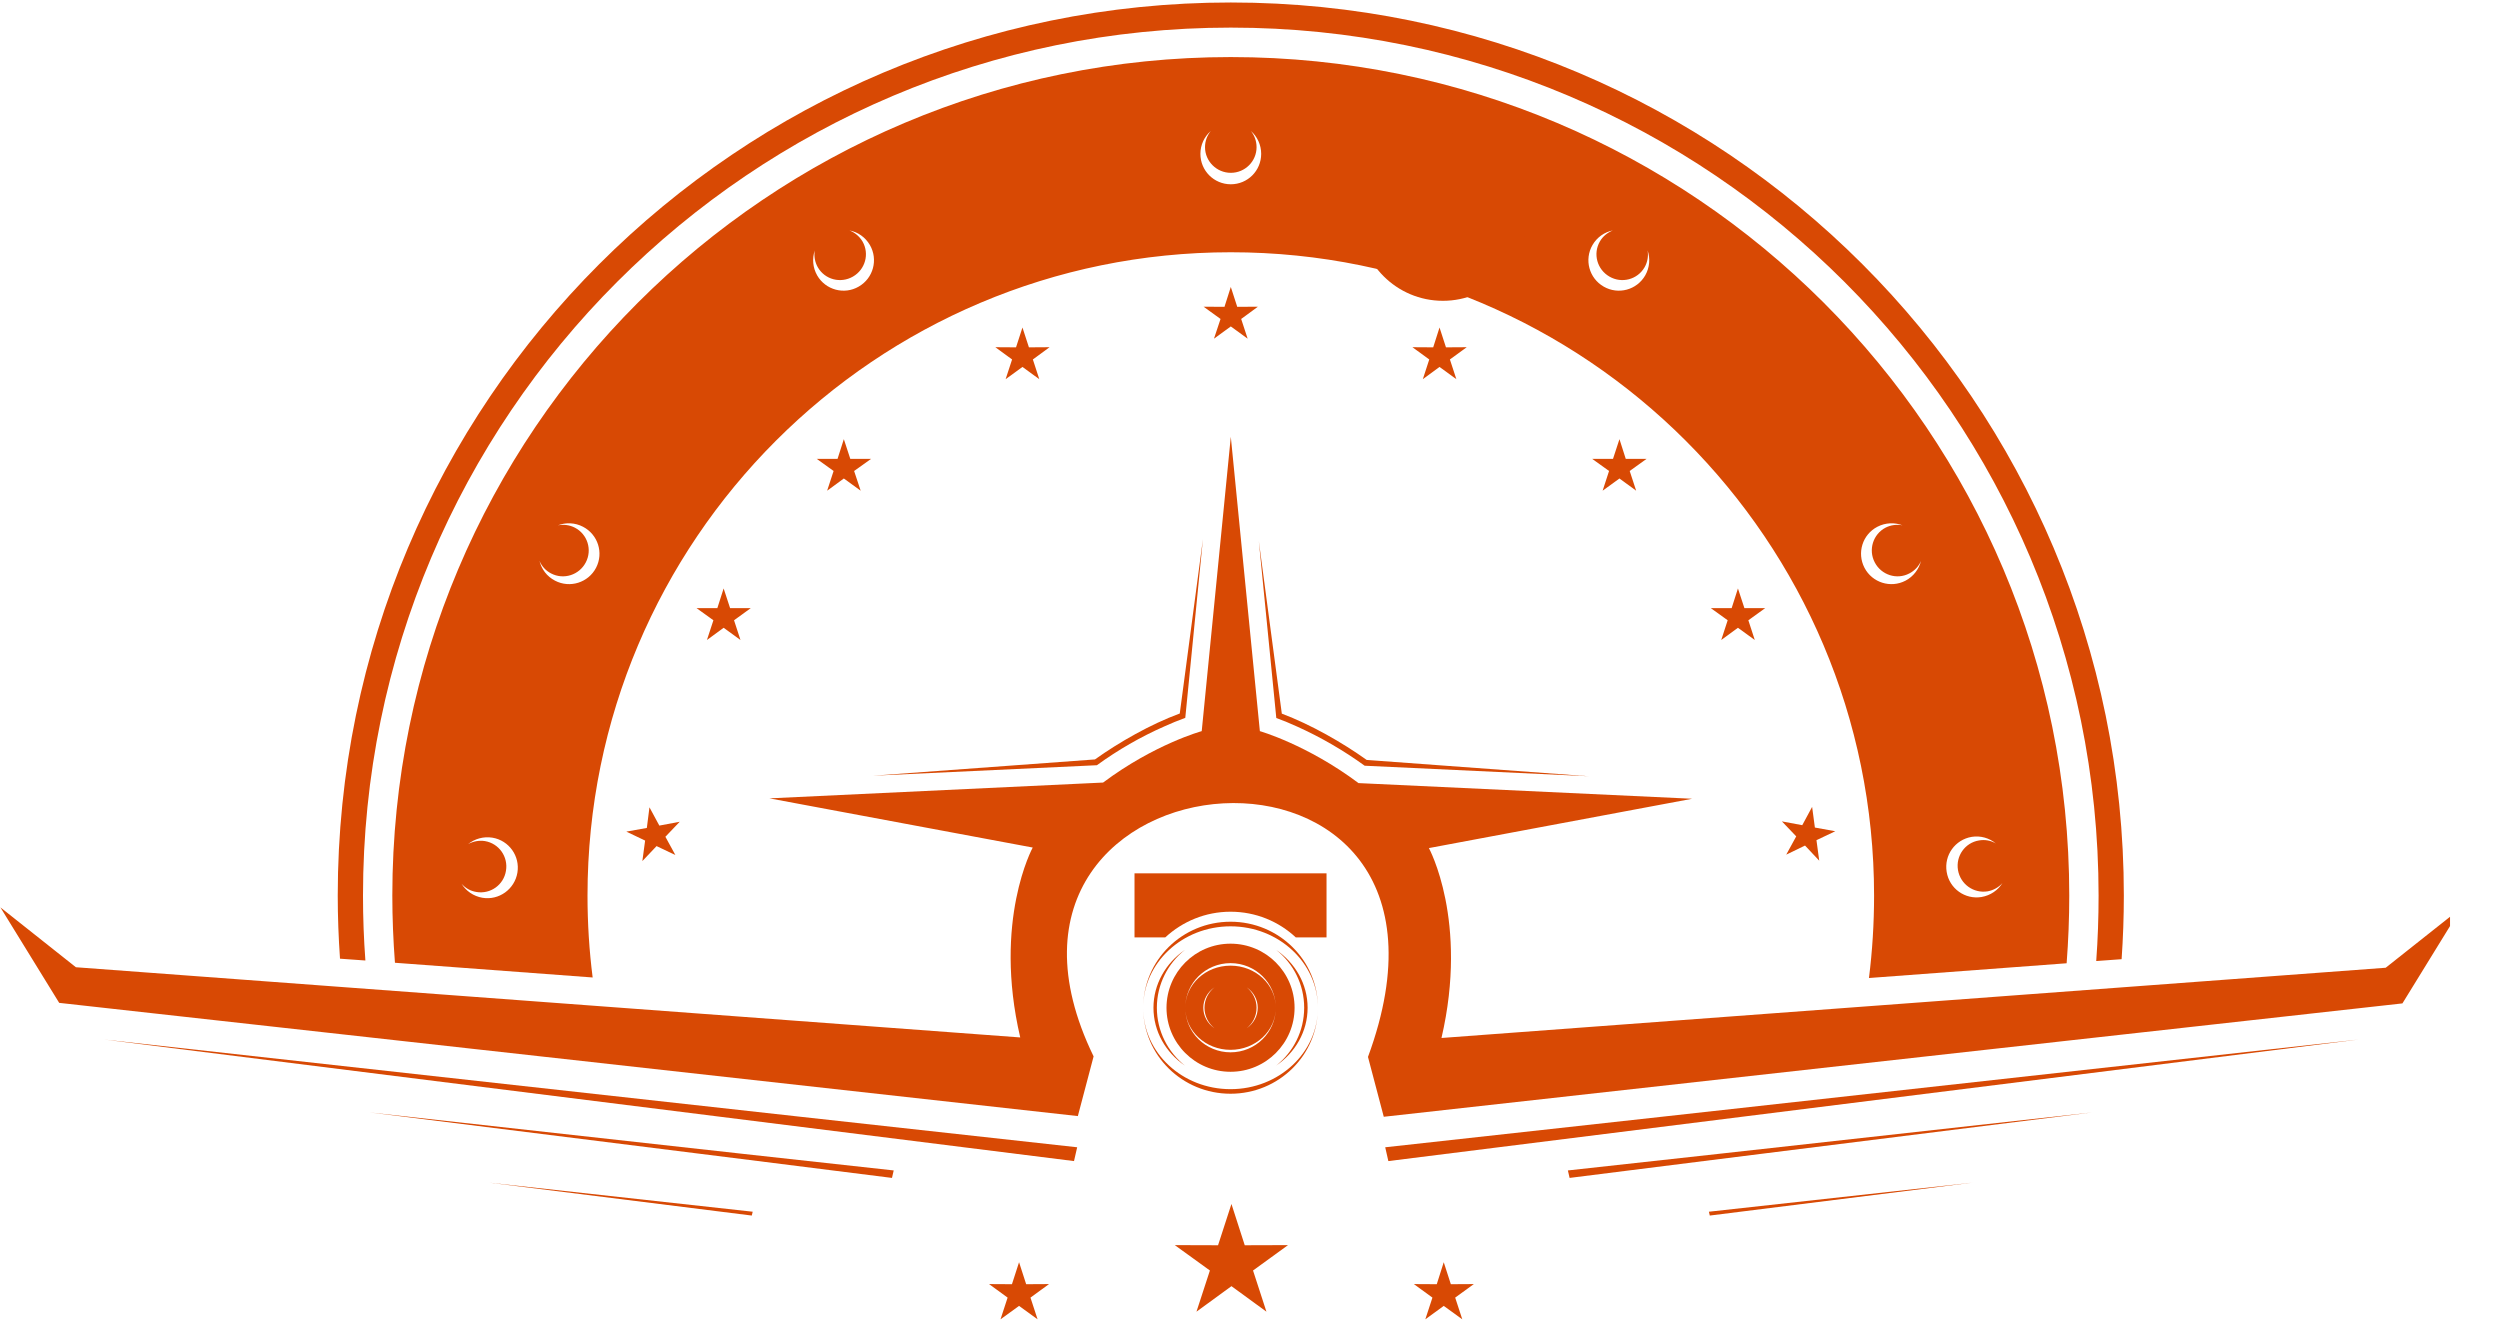 <svg xmlns="http://www.w3.org/2000/svg" xmlns:xlink="http://www.w3.org/1999/xlink" width="99" viewBox="0 0 74.25 39.75" height="53" preserveAspectRatio="xMidYMid meet"><defs><clipPath id="52438adf02"><path d="M 0 12 L 72.766 12 L 72.766 34 L 0 34 Z M 0 12 " clip-rule="nonzero"></path></clipPath><clipPath id="2e6a9cab0b"><path d="M 10 0.074 L 64 0.074 L 64 29 L 10 29 Z M 10 0.074 " clip-rule="nonzero"></path></clipPath><clipPath id="e7411b02b8"><path d="M 29 37 L 32 37 L 32 39.426 L 29 39.426 Z M 29 37 " clip-rule="nonzero"></path></clipPath><clipPath id="1a03eb08a1"><path d="M 41 37 L 44 37 L 44 39.426 L 41 39.426 Z M 41 37 " clip-rule="nonzero"></path></clipPath><clipPath id="804ce2e560"><path d="M 40.363 3.949 L 45.348 3.949 L 45.348 8.934 L 40.363 8.934 Z M 40.363 3.949 " clip-rule="nonzero"></path></clipPath><clipPath id="cf8c964504"><path d="M 42.855 3.949 C 41.477 3.949 40.363 5.062 40.363 6.441 C 40.363 7.816 41.477 8.934 42.855 8.934 C 44.23 8.934 45.348 7.816 45.348 6.441 C 45.348 5.062 44.23 3.949 42.855 3.949 Z M 42.855 3.949 " clip-rule="nonzero"></path></clipPath></defs><path fill="#d84904" d="M 36.547 28.027 C 37.598 28.027 38.449 28.879 38.449 29.93 C 38.449 30.98 37.598 31.832 36.547 31.832 C 35.496 31.832 34.645 30.98 34.645 29.93 C 34.648 28.879 35.496 28.027 36.547 28.027 Z M 36.547 28.605 C 35.805 28.605 35.203 29.199 35.203 29.93 C 35.203 30.66 35.805 31.254 36.547 31.254 C 37.289 31.254 37.891 30.66 37.891 29.93 C 37.891 29.199 37.289 28.605 36.547 28.605 Z M 35.203 29.93 C 35.203 29.238 35.805 28.68 36.547 28.68 C 37.289 28.68 37.891 29.238 37.891 29.93 C 37.891 30.621 37.289 31.18 36.547 31.18 C 35.805 31.18 35.203 30.621 35.203 29.93 Z M 35.773 29.93 C 35.773 29.684 35.891 29.465 36.07 29.324 C 35.867 29.461 35.738 29.684 35.738 29.93 C 35.738 30.18 35.867 30.402 36.07 30.539 C 35.891 30.395 35.773 30.176 35.773 29.93 Z M 37.027 29.324 C 37.203 29.465 37.32 29.684 37.32 29.93 C 37.32 30.176 37.207 30.395 37.027 30.539 C 37.227 30.402 37.355 30.18 37.355 29.93 C 37.355 29.68 37.227 29.461 37.027 29.324 Z M 37.027 29.324 " fill-opacity="1" fill-rule="evenodd"></path><path fill="#d84904" d="M 34.609 27.84 C 35.121 27.367 35.801 27.078 36.547 27.078 C 37.297 27.078 37.977 27.367 38.484 27.84 L 39.398 27.84 L 39.398 25.938 L 33.695 25.938 L 33.695 27.84 Z M 34.609 27.84 " fill-opacity="1" fill-rule="evenodd"></path><g clip-path="url(#52438adf02)"><path fill="#d84904" d="M 32.48 31.375 C 27.938 22.031 44.582 20.672 40.629 31.391 L 41.098 33.168 L 71.352 29.801 L 73.098 26.965 L 70.855 28.742 L 42.812 30.828 C 43.621 27.348 42.438 25.188 42.438 25.188 L 50.258 23.723 L 40.348 23.258 C 38.816 22.113 37.418 21.715 37.418 21.715 L 36.555 12.973 L 35.691 21.715 C 35.691 21.715 34.293 22.098 32.762 23.242 L 22.852 23.711 L 30.672 25.172 C 30.672 25.172 29.488 27.336 30.301 30.812 L 2.254 28.727 L 0.012 26.949 L 1.758 29.785 L 32.012 33.148 Z M 32.48 31.375 " fill-opacity="1" fill-rule="evenodd"></path></g><g clip-path="url(#2e6a9cab0b)"><path fill="#d84904" d="M 10.781 26.598 C 10.781 12.363 22.32 0.82 36.555 0.82 C 50.789 0.82 62.328 12.363 62.328 26.598 C 62.328 27.254 62.305 27.902 62.258 28.543 L 63.012 28.488 C 63.055 27.863 63.078 27.234 63.078 26.598 C 63.078 11.949 51.203 0.074 36.555 0.074 C 21.906 0.074 10.031 11.949 10.031 26.598 C 10.031 27.227 10.055 27.852 10.098 28.473 L 10.852 28.527 C 10.805 27.891 10.781 27.246 10.781 26.598 Z M 10.781 26.598 " fill-opacity="1" fill-rule="evenodd"></path></g><path fill="#d84904" d="M 36.555 1.695 C 22.801 1.695 11.652 12.844 11.652 26.598 C 11.652 27.27 11.68 27.934 11.73 28.594 L 17.602 29.031 C 17.5 28.234 17.449 27.422 17.449 26.598 C 17.449 16.047 26.004 7.492 36.555 7.492 C 47.109 7.492 55.66 16.047 55.66 26.598 C 55.66 27.426 55.609 28.246 55.508 29.047 L 61.379 28.609 C 61.43 27.945 61.457 27.273 61.457 26.598 C 61.457 12.844 50.309 1.695 36.555 1.695 Z M 58.152 25.84 C 58.082 25.422 58.363 25.027 58.777 24.961 C 58.957 24.93 59.133 24.965 59.277 25.051 C 59.086 24.891 58.824 24.812 58.559 24.855 C 58.066 24.938 57.734 25.402 57.816 25.895 C 57.895 26.391 58.363 26.723 58.852 26.641 C 59.121 26.594 59.34 26.438 59.473 26.227 C 59.363 26.352 59.207 26.441 59.031 26.473 C 58.613 26.539 58.223 26.258 58.152 25.84 Z M 55.68 16.703 C 55.484 16.328 55.629 15.867 56 15.672 C 56.16 15.59 56.34 15.57 56.504 15.602 C 56.27 15.512 56 15.52 55.758 15.645 C 55.316 15.875 55.145 16.418 55.375 16.863 C 55.605 17.305 56.152 17.477 56.594 17.246 C 56.832 17.121 56.992 16.902 57.055 16.66 C 56.988 16.816 56.867 16.949 56.707 17.031 C 56.336 17.227 55.875 17.078 55.68 16.703 Z M 15.027 25.863 C 15.098 25.445 14.82 25.051 14.402 24.98 C 14.227 24.953 14.051 24.988 13.902 25.07 C 14.098 24.914 14.355 24.836 14.625 24.879 C 15.117 24.961 15.449 25.426 15.367 25.918 C 15.285 26.41 14.82 26.746 14.328 26.664 C 14.059 26.617 13.84 26.461 13.707 26.246 C 13.82 26.375 13.973 26.465 14.152 26.492 C 14.566 26.562 14.961 26.281 15.027 25.863 Z M 17.398 16.703 C 17.594 16.328 17.449 15.867 17.074 15.672 C 16.914 15.59 16.738 15.57 16.57 15.602 C 16.805 15.512 17.078 15.52 17.316 15.645 C 17.758 15.875 17.934 16.418 17.703 16.863 C 17.473 17.305 16.926 17.477 16.484 17.246 C 16.242 17.121 16.082 16.902 16.023 16.66 C 16.09 16.816 16.207 16.949 16.367 17.031 C 16.742 17.227 17.203 17.078 17.398 16.703 Z M 25.332 8.215 C 25.699 8.004 25.828 7.539 25.617 7.172 C 25.523 7.016 25.387 6.906 25.23 6.844 C 25.477 6.891 25.699 7.043 25.836 7.277 C 26.086 7.711 25.938 8.262 25.504 8.512 C 25.074 8.762 24.52 8.613 24.27 8.18 C 24.137 7.945 24.117 7.676 24.199 7.438 C 24.172 7.605 24.199 7.781 24.289 7.938 C 24.5 8.305 24.965 8.426 25.332 8.215 Z M 47.801 8.215 C 47.434 8.004 47.305 7.539 47.516 7.172 C 47.605 7.016 47.746 6.906 47.902 6.844 C 47.656 6.891 47.434 7.043 47.297 7.277 C 47.047 7.711 47.195 8.262 47.629 8.512 C 48.062 8.762 48.613 8.613 48.863 8.18 C 48.996 7.945 49.016 7.676 48.934 7.438 C 48.961 7.605 48.934 7.781 48.844 7.938 C 48.633 8.305 48.164 8.426 47.801 8.215 Z M 36.555 5.133 C 36.133 5.133 35.789 4.789 35.789 4.371 C 35.789 4.188 35.852 4.023 35.961 3.891 C 35.77 4.055 35.652 4.301 35.652 4.57 C 35.652 5.07 36.055 5.473 36.555 5.473 C 37.055 5.473 37.457 5.07 37.457 4.57 C 37.457 4.301 37.34 4.055 37.152 3.891 C 37.258 4.023 37.32 4.188 37.32 4.371 C 37.32 4.789 36.98 5.133 36.555 5.133 Z M 36.555 5.133 " fill-opacity="1" fill-rule="evenodd"></path><path fill="#d84904" d="M 31.992 34.074 C 30.648 33.926 20.938 32.859 3.09 30.875 C 20.785 33.09 30.539 34.312 31.898 34.484 Z M 31.992 34.074 " fill-opacity="1" fill-rule="evenodd"></path><path fill="#d84904" d="M 41.141 34.074 L 41.234 34.484 C 42.594 34.312 52.344 33.09 70.043 30.875 C 52.191 32.859 42.484 33.926 41.141 34.074 Z M 41.141 34.074 " fill-opacity="1" fill-rule="evenodd"></path><path fill="#d84904" d="M 40.59 22.57 C 39.871 22.055 38.934 21.52 38.07 21.195 L 37.387 16.07 L 37.906 21.324 C 38.121 21.402 38.332 21.492 38.531 21.582 C 39.23 21.898 39.906 22.289 40.531 22.742 L 47.188 23.055 Z M 40.59 22.57 " fill-opacity="1" fill-rule="evenodd"></path><path fill="#d84904" d="M 32.578 22.727 C 33.203 22.273 33.879 21.883 34.582 21.574 C 34.777 21.484 34.992 21.398 35.203 21.32 L 35.727 16.012 L 35.039 21.191 C 34.176 21.508 33.238 22.043 32.52 22.555 L 25.922 23.039 Z M 32.578 22.727 " fill-opacity="1" fill-rule="evenodd"></path><path fill="#d84904" d="M 34.359 29.93 C 34.359 29.234 34.688 28.613 35.191 28.211 C 34.625 28.602 34.258 29.227 34.258 29.93 C 34.258 30.637 34.625 31.262 35.191 31.648 C 34.688 31.246 34.359 30.625 34.359 29.93 Z M 34.359 29.93 " fill-opacity="1" fill-rule="evenodd"></path><path fill="#d84904" d="M 37.902 28.211 C 38.41 28.613 38.734 29.234 38.734 29.93 C 38.734 30.625 38.41 31.246 37.902 31.648 C 38.469 31.262 38.836 30.637 38.836 29.93 C 38.836 29.227 38.469 28.602 37.902 28.211 Z M 37.902 28.211 " fill-opacity="1" fill-rule="evenodd"></path><path fill="#d84904" d="M 36.547 27.375 C 35.113 27.375 33.953 28.52 33.953 29.93 C 33.953 28.598 35.113 27.512 36.547 27.512 C 37.98 27.512 39.141 28.598 39.141 29.93 C 39.145 28.52 37.98 27.375 36.547 27.375 Z M 36.547 27.375 " fill-opacity="1" fill-rule="evenodd"></path><path fill="#d84904" d="M 36.547 32.348 C 35.113 32.348 33.953 31.266 33.953 29.93 C 33.953 31.34 35.113 32.484 36.547 32.484 C 37.98 32.484 39.141 31.34 39.141 29.93 C 39.145 31.266 37.98 32.348 36.547 32.348 Z M 36.547 32.348 " fill-opacity="1" fill-rule="evenodd"></path><path fill="#d84904" d="M 36.555 8.523 L 36.746 9.113 L 37.359 9.109 L 36.863 9.473 L 37.055 10.059 L 36.555 9.695 L 36.055 10.059 L 36.25 9.473 L 35.746 9.109 L 36.367 9.113 Z M 36.555 8.523 " fill-opacity="1" fill-rule="evenodd"></path><path fill="#d84904" d="M 42.754 9.727 L 42.945 10.316 L 43.562 10.312 L 43.062 10.676 L 43.254 11.262 L 42.754 10.898 L 42.258 11.262 L 42.449 10.676 L 41.949 10.312 L 42.566 10.316 Z M 42.754 9.727 " fill-opacity="1" fill-rule="evenodd"></path><path fill="#d84904" d="M 30.367 9.727 L 30.559 10.316 L 31.172 10.312 L 30.676 10.676 L 30.867 11.262 L 30.367 10.898 L 29.867 11.262 L 30.059 10.676 L 29.562 10.312 L 30.176 10.316 Z M 30.367 9.727 " fill-opacity="1" fill-rule="evenodd"></path><path fill="#d84904" d="M 48.098 13.043 L 48.285 13.629 L 48.902 13.629 L 48.402 13.988 L 48.594 14.574 L 48.098 14.211 L 47.598 14.574 L 47.789 13.988 L 47.289 13.629 L 47.906 13.629 Z M 48.098 13.043 " fill-opacity="1" fill-rule="evenodd"></path><path fill="#d84904" d="M 25.062 13.043 L 25.254 13.629 L 25.871 13.629 L 25.367 13.988 L 25.562 14.574 L 25.062 14.211 L 24.566 14.574 L 24.758 13.988 L 24.258 13.629 L 24.875 13.629 Z M 25.062 13.043 " fill-opacity="1" fill-rule="evenodd"></path><path fill="#d84904" d="M 51.617 17.477 L 51.809 18.062 L 52.426 18.062 L 51.926 18.422 L 52.117 19.008 L 51.617 18.645 L 51.121 19.008 L 51.312 18.422 L 50.812 18.062 L 51.43 18.062 Z M 51.617 17.477 " fill-opacity="1" fill-rule="evenodd"></path><path fill="#d84904" d="M 21.492 17.477 L 21.684 18.062 L 22.297 18.062 L 21.801 18.422 L 21.992 19.008 L 21.492 18.645 L 20.996 19.008 L 21.188 18.422 L 20.688 18.062 L 21.305 18.062 Z M 21.492 17.477 " fill-opacity="1" fill-rule="evenodd"></path><path fill="#d84904" d="M 53.82 23.965 L 53.902 24.578 L 54.508 24.688 L 53.949 24.953 L 54.031 25.562 L 53.609 25.113 L 53.051 25.383 L 53.348 24.84 L 52.922 24.395 L 53.527 24.508 Z M 53.82 23.965 " fill-opacity="1" fill-rule="evenodd"></path><path fill="#d84904" d="M 19.289 23.977 L 19.211 24.59 L 18.602 24.699 L 19.16 24.965 L 19.078 25.574 L 19.5 25.129 L 20.059 25.395 L 19.762 24.852 L 20.188 24.406 L 19.582 24.52 Z M 19.289 23.977 " fill-opacity="1" fill-rule="evenodd"></path><path fill="#d84904" d="M 10.973 33.039 C 20.508 34.23 25.762 34.891 26.492 34.984 L 26.543 34.762 C 25.82 34.684 20.59 34.109 10.973 33.039 Z M 10.973 33.039 " fill-opacity="1" fill-rule="evenodd"></path><path fill="#d84904" d="M 14.527 35.125 C 19.32 35.723 21.961 36.055 22.328 36.102 L 22.355 35.988 C 21.992 35.949 19.359 35.66 14.527 35.125 Z M 14.527 35.125 " fill-opacity="1" fill-rule="evenodd"></path><path fill="#d84904" d="M 62.137 33.039 C 52.602 34.23 47.352 34.891 46.617 34.984 L 46.566 34.762 C 47.289 34.684 52.52 34.109 62.137 33.039 Z M 62.137 33.039 " fill-opacity="1" fill-rule="evenodd"></path><path fill="#d84904" d="M 58.582 35.125 C 53.789 35.723 51.148 36.055 50.781 36.102 L 50.754 35.988 C 51.117 35.949 53.75 35.66 58.582 35.125 Z M 58.582 35.125 " fill-opacity="1" fill-rule="evenodd"></path><path fill="#d84904" d="M 36.574 35.758 L 36.969 36.984 L 38.254 36.98 L 37.215 37.734 L 37.613 38.957 L 36.574 38.199 L 35.535 38.957 L 35.934 37.734 L 34.891 36.98 L 36.176 36.984 Z M 36.574 35.758 " fill-opacity="1" fill-rule="evenodd"></path><g clip-path="url(#e7411b02b8)"><path fill="#d84904" d="M 30.266 37.488 L 30.477 38.141 L 31.156 38.137 L 30.605 38.539 L 30.816 39.184 L 30.266 38.785 L 29.715 39.184 L 29.926 38.539 L 29.375 38.137 L 30.055 38.141 Z M 30.266 37.488 " fill-opacity="1" fill-rule="evenodd"></path></g><g clip-path="url(#1a03eb08a1)"><path fill="#d84904" d="M 42.879 37.488 L 43.09 38.141 L 43.773 38.137 L 43.219 38.539 L 43.43 39.184 L 42.879 38.785 L 42.332 39.184 L 42.543 38.539 L 41.992 38.137 L 42.672 38.141 Z M 42.879 37.488 " fill-opacity="1" fill-rule="evenodd"></path></g><g clip-path="url(#804ce2e560)"><g clip-path="url(#cf8c964504)"><path fill="#d84904" d="M 40.363 3.949 L 45.348 3.949 L 45.348 8.934 L 40.363 8.934 Z M 40.363 3.949 " fill-opacity="1" fill-rule="nonzero"></path></g></g></svg>
